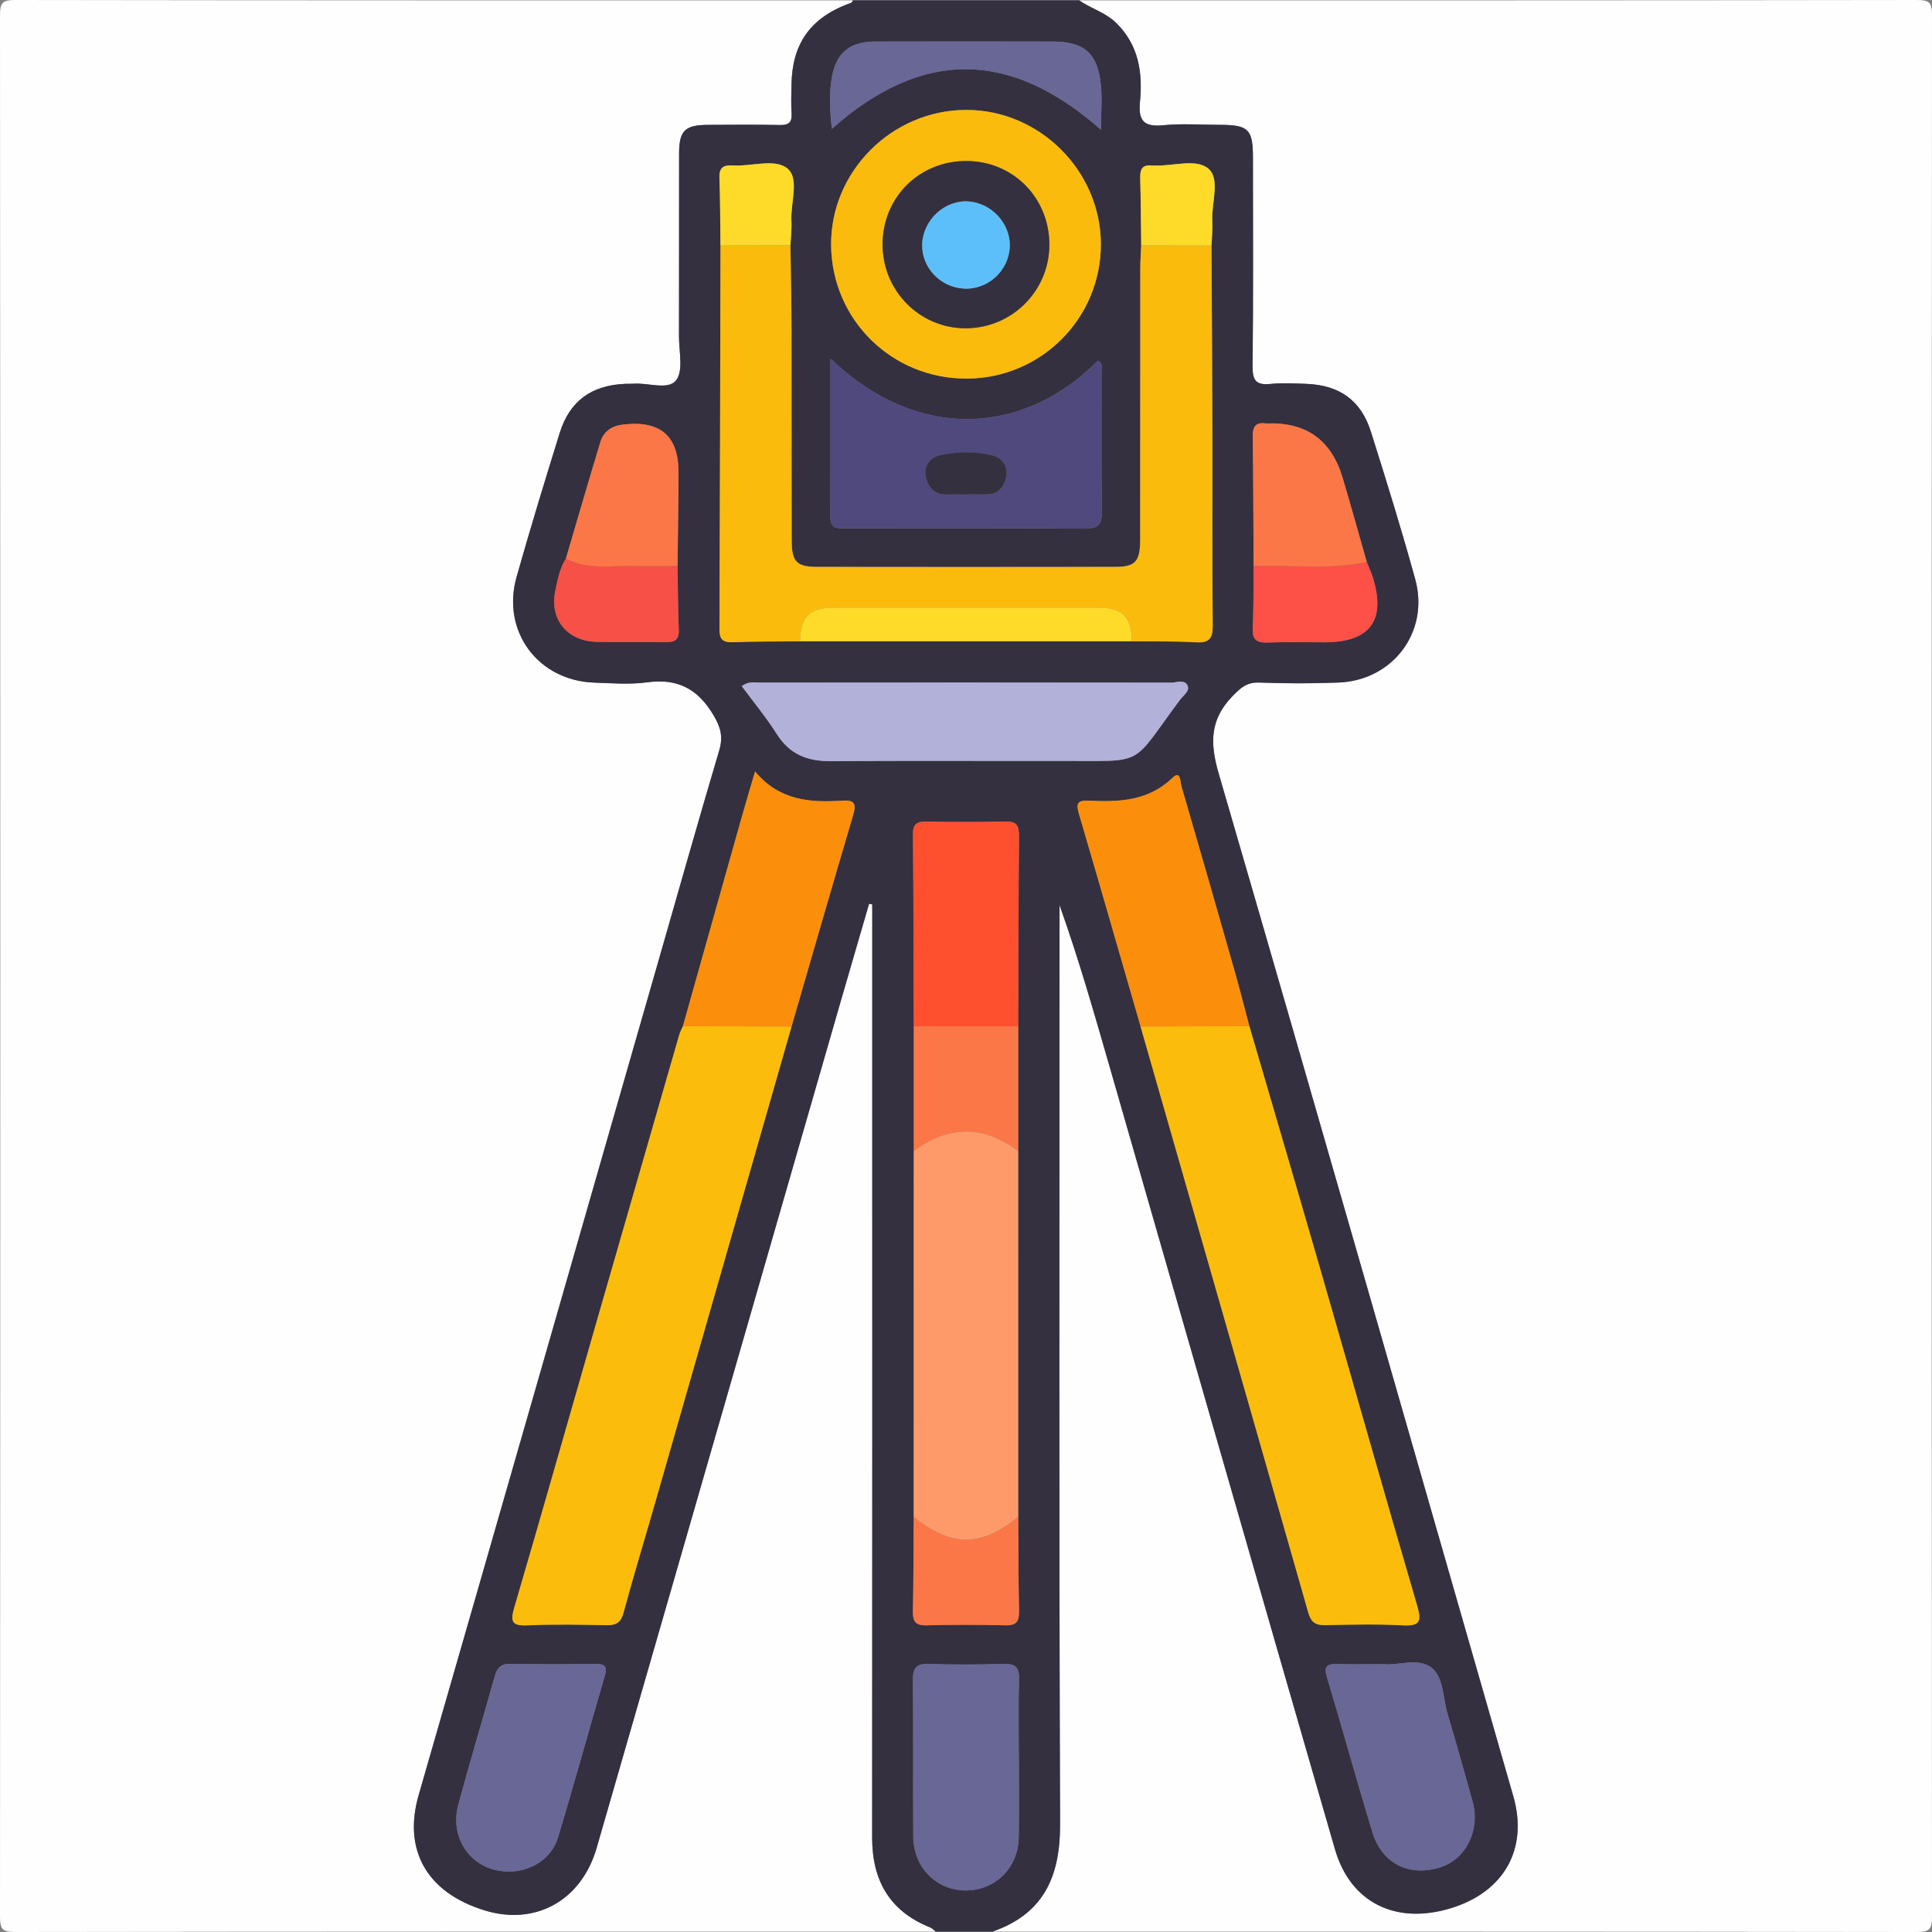 <?xml version="1.0" encoding="UTF-8"?><svg xmlns="http://www.w3.org/2000/svg" viewBox="0 0 384 384"><rect x="0" y="0" width="384" height="384" fill="#808080" stroke="none"/><defs><style>.d{fill:#686796;}.e{fill:#f75046;}.f{fill:#fe9a6a;}.g{fill:#b1b1da;}.h{fill:#4f497d;}.i{fill:#fc7747;}.j{fill:#fd5047;}.k{fill:#fe502e;}.l{fill:#fabb0c;}.m{fill:#fb8f0c;}.n{fill:#5dbff9;}.o{fill:#fcbc0c;}.p{fill:#fedb29;}.q{fill:#34303f;}.r{fill:#fefefe;}</style></defs><g id="a"/><g id="b"><g id="c"><g><path class="r" d="M186,383.93c-60.98,0-121.95-.02-182.93,.07C.5,384,0,383.5,0,380.93,.08,254.98,.08,129.02,0,3.07,0,.5,.5,0,3.07,0,58.55,.09,114.03,.07,169.51,.07c-.16,.59-.69,.59-1.14,.77-7.44,2.9-10.94,7.99-11.06,16.04-.03,1.87-.11,3.75,.02,5.62,.12,1.81-.55,2.38-2.35,2.34-4.75-.1-9.49-.05-14.24-.03-4.62,.02-5.76,1.13-5.77,5.71-.02,12.12,.01,24.24-.02,36.35,0,2.98,.91,6.81-.57,8.71-1.59,2.04-5.6,.43-8.55,.68-.5,.04-1,0-1.5,.02-6.74,.26-11.1,3.39-13.08,9.74-2.96,9.52-5.86,19.05-8.58,28.64-3.05,10.79,4.25,20.63,15.46,21.01,3.49,.12,7.05,.41,10.48-.06,6-.82,10.04,1.24,13.15,6.45,1.47,2.46,2,4.34,1.18,7.1-4.25,14.33-8.31,28.73-12.44,43.1-15.76,54.85-31.48,109.71-47.3,164.54-3.13,10.86,1.59,19.35,13.09,22.89,10.12,3.12,19.26-1.93,22.3-12.44,16.24-56.27,32.45-112.55,48.67-168.82,1.81-6.27,3.64-12.54,5.47-18.81l.63,.13v21.33c0,54.72,.02,109.44-.02,164.16,0,8.53,3.47,14.62,11.54,17.85,.41,.17,.74,.54,1.11,.82Z"/><path class="r" d="M214.49,.07C269.97,.07,325.45,.09,380.93,0c2.57,0,3.07,.5,3.07,3.07-.08,125.95-.08,251.91,0,377.86,0,2.57-.5,3.07-3.07,3.07-61.23-.09-122.45-.07-183.68-.07,10.2-3.54,13.49-10.97,13.45-21.37-.23-59.47-.11-118.94-.11-178.41,0-1.42,0-2.83,0-4.25,3.78,10.64,6.86,21.37,9.95,32.1,14.92,51.85,29.8,103.72,44.79,155.55,3.07,10.62,12.05,15.04,22.96,11.75,10.68-3.23,15.49-11.83,12.49-22.28-19.48-67.79-38.86-135.6-58.57-203.32-1.78-6.13-1.71-10.78,2.84-15.41,1.6-1.63,2.81-2.71,5.23-2.62,5.24,.2,10.5,.21,15.74,0,10.83-.41,18.14-10.11,15.27-20.52-2.71-9.85-5.73-19.61-8.82-29.35-1.98-6.24-6.25-9.25-12.85-9.5-2.37-.09-4.77-.22-7.12,.02-2.8,.28-3.57-.66-3.54-3.49,.16-13.87,.07-27.74,.07-41.6,0-5.53-.92-6.41-6.58-6.41-3.75,0-7.53-.29-11.24,.08-3.82,.38-5-.85-4.63-4.65,.55-5.73-.2-11.18-4.63-15.59-2.17-2.16-5.06-2.92-7.46-4.58Z"/><path class="q" d="M214.49,.07c2.4,1.66,5.29,2.41,7.46,4.58,4.42,4.41,5.18,9.86,4.63,15.59-.37,3.8,.81,5.03,4.63,4.65,3.71-.37,7.49-.08,11.24-.08,5.66,0,6.58,.89,6.58,6.41,0,13.87,.09,27.74-.07,41.6-.03,2.84,.73,3.77,3.54,3.49,2.35-.24,4.75-.11,7.12-.02,6.6,.25,10.88,3.25,12.85,9.5,3.08,9.74,6.11,19.5,8.82,29.35,2.86,10.41-4.44,20.11-15.27,20.52-5.24,.2-10.5,.19-15.74,0-2.42-.09-3.64,.99-5.23,2.62-4.54,4.64-4.62,9.29-2.84,15.41,19.71,67.72,39.09,135.53,58.57,203.32,3,10.45-1.81,19.05-12.49,22.28-10.91,3.3-19.89-1.13-22.96-11.75-14.99-51.83-29.88-103.7-44.79-155.55-3.09-10.73-6.16-21.46-9.95-32.1,0,1.42,0,2.83,0,4.25,0,59.47-.12,118.94,.11,178.41,.04,10.41-3.25,17.84-13.45,21.37h-11.25c-.37-.28-.69-.66-1.11-.82-8.07-3.23-11.54-9.32-11.54-17.85,.04-54.72,.02-109.44,.02-164.16v-21.33l-.63-.13c-1.82,6.27-3.66,12.54-5.47,18.81-16.22,56.27-32.43,112.55-48.67,168.82-3.03,10.51-12.18,15.55-22.3,12.44-11.51-3.54-16.22-12.04-13.09-22.89,15.81-54.83,31.54-109.69,47.3-164.54,4.13-14.37,8.18-28.76,12.44-43.1,.82-2.75,.29-4.64-1.18-7.1-3.12-5.21-7.15-7.27-13.15-6.45-3.43,.47-6.99,.18-10.48,.06-11.21-.38-18.51-10.22-15.46-21.01,2.71-9.59,5.62-19.13,8.58-28.64,1.98-6.35,6.34-9.48,13.08-9.74,.5-.02,1,.02,1.5-.02,2.94-.26,6.95,1.35,8.55-.68,1.48-1.9,.56-5.73,.57-8.71,.03-12.12,0-24.24,.02-36.35,0-4.57,1.15-5.69,5.77-5.71,4.75-.02,9.5-.07,14.24,.03,1.8,.04,2.47-.54,2.35-2.34-.13-1.87-.05-3.75-.02-5.62,.11-8.05,3.62-13.14,11.06-16.04,.45-.18,.98-.18,1.14-.77h44.98Zm-79.82,112.42c.07-6.21,.17-12.43,.19-18.64q.03-10.65-10.69-9.5c-.12,.01-.25,.02-.37,.04-2.18,.25-3.82,1.33-4.46,3.43-2.34,7.71-4.58,15.46-6.86,23.19-1.22,1.94-1.64,4.18-2.1,6.33-1.22,5.78,2.34,10.12,8.29,10.24,4.49,.09,8.99-.03,13.48,.05,1.76,.03,2.85-.28,2.76-2.42-.17-4.23-.17-8.48-.25-12.71Zm114.5,.03c-.05,4.11,.03,8.22-.18,12.32-.13,2.43,.91,2.94,3.06,2.86,3.73-.13,7.47-.03,11.2-.04,9.04,0,12.27-4.32,9.62-12.87-.33-1.05-.8-2.06-1.21-3.09-1.61-5.61-3.16-11.24-4.83-16.84q-3.32-11.08-14.92-10.7c-.12,0-.25,.02-.37,0-1.99-.26-2.56,.67-2.54,2.58,.12,8.59,.12,17.19,.17,25.78Zm-67.55,91.48v97.48c-.05,6.23-.03,12.47-.16,18.7-.04,2.02,.46,2.92,2.69,2.86,5.23-.14,10.48-.14,15.71,0,2.23,.06,2.73-.83,2.69-2.86-.14-6.23-.11-12.46-.15-18.7,0-24.24,0-48.49-.01-72.73,0-8.25,0-16.51,0-24.76,.04-12.61,.05-25.22,.15-37.83,.02-1.99-.42-2.94-2.67-2.88-5.24,.14-10.49,.1-15.73,.02-1.84-.03-2.69,.43-2.67,2.49,.11,12.74,.12,25.47,.16,38.21Zm-45.89-.03c-.24,.56-.55,1.1-.72,1.69-5.46,18.92-10.91,37.84-16.35,56.76-5.47,19.04-10.88,38.1-16.45,57.12-.84,2.86-.39,3.65,2.67,3.51,5.23-.24,10.49-.13,15.73-.03,1.95,.04,2.82-.6,3.35-2.57,1.98-7.34,4.2-14.61,6.3-21.92,9.03-31.5,18.05-63,27.07-94.51,4.06-13.99,8.09-28,12.23-41.97,.68-2.31,.34-3.09-2.21-2.92-6.32,.43-12.46,0-17.27-5.8-1.06,3.6-1.92,6.44-2.72,9.3-3.88,13.78-7.75,27.56-11.63,41.34Zm112.6-.02c-.99-3.72-1.93-7.46-2.99-11.16-3.47-12.21-6.97-24.41-10.53-36.6-.22-.75-.13-3.18-1.72-1.64-4.83,4.69-10.7,4.87-16.75,4.58-2.17-.1-2.48,.57-1.9,2.57,4.15,14.09,8.19,28.2,12.27,42.31,11.12,38.81,22.26,77.62,33.32,116.45,.56,1.97,1.44,2.58,3.37,2.54,5.12-.1,10.25-.23,15.36,.04,3.36,.18,3.88-.64,2.94-3.87-6.52-22.24-12.81-44.55-19.24-66.82-4.66-16.15-9.41-32.27-14.12-48.4Zm-7.52-155.15c.06-1.62,.25-3.24,.15-4.85-.2-3.57,1.63-8.32-.74-10.4-2.47-2.16-7.17-.46-10.88-.65-.12,0-.25,.01-.37,0-1.83-.21-2.39,.67-2.34,2.41,.13,4.49,.14,8.98,.2,13.47-.06,1.49-.18,2.98-.18,4.47-.01,17.96,0,35.93-.02,53.89,0,4.49-.93,5.53-5.08,5.53-19.71,.03-39.42,.03-59.13,0-4.06,0-5.05-1.02-5.06-5.18-.04-13.85,0-27.69-.03-41.54-.01-5.73-.14-11.46-.22-17.19,.07-1.61,.28-3.24,.19-4.84-.2-3.57,1.63-8.36-.74-10.4-2.46-2.12-7.17-.41-10.89-.65-1.83-.11-2.76,.38-2.68,2.45,.17,4.48,.15,8.97,.21,13.45-.06,25.43-.1,50.86-.21,76.29,0,1.96,.64,2.62,2.58,2.55,4.48-.15,8.97-.13,13.45-.18h65.95c4.24,.05,8.48-.04,12.7,.2,2.61,.15,3.39-.68,3.36-3.32-.13-12.96-.03-25.93-.07-38.9-.03-12.21-.11-24.43-.17-36.64Zm-48.64,26.45c14.78-.07,26.66-12,26.64-26.72-.02-14.59-12.19-26.71-26.78-26.69-14.81,.02-27.04,12.34-26.84,27.01,.21,14.78,12.15,26.46,26.97,26.39Zm-27.11-3.99c0,11.03,.02,21.34-.01,31.64,0,2.34,1.59,2.11,3.08,2.11,15.84,0,31.68-.05,47.51,.06,2.66,.02,3.4-.86,3.36-3.43-.13-9.23-.04-18.46-.07-27.68,0-.79,.38-1.79-.73-2.26-14.36,14.53-35.41,16.52-53.14-.44Zm-17.63,65.1c2.36,3.19,4.88,6.22,6.97,9.53,2.56,4.06,6.1,5.43,10.73,5.4,15.35-.11,30.7-.02,46.05-.05,16.79-.03,13.38,1.25,23.36-12.13,.64-.86,1.97-1.76,1.54-2.79-.59-1.38-2.21-.63-3.35-.64-27.21-.04-54.41-.04-81.62-.01-1.07,0-2.21-.33-3.67,.69Zm55.07,213.44c0-5.37-.09-10.73,.04-16.1,.06-2.32-.75-3.04-3.02-2.98-4.99,.13-9.99,.17-14.97,0-2.58-.09-3.11,.96-3.09,3.3,.1,10.36,0,20.71,.07,31.07,.04,6,4.52,10.56,10.26,10.65,5.96,.09,10.61-4.45,10.7-10.59,.07-5.12,.02-10.23,.02-15.35Zm-101.38,22.19c4.44-.02,8.5-2.54,9.78-6.76,3.21-10.59,6.12-21.27,9.24-31.89,.57-1.93,.34-2.68-1.88-2.64-5.61,.11-11.23,.1-16.84,0-1.88-.03-2.63,.84-3.09,2.49-2.38,8.5-4.93,16.96-7.23,25.48-1.9,7.04,2.95,13.34,10.02,13.3Zm173.79-41.22c-3.47,0-6.35,.06-9.21-.02-2.05-.05-2.58,.52-1.94,2.65,3.09,10.25,5.9,20.58,9.04,30.82,1.92,6.27,7.42,8.9,13.58,6.89,5.09-1.66,7.89-7.48,6.3-13.1-1.63-5.75-3.2-11.52-4.93-17.24-.97-3.2-.77-7.42-3.23-9.32-2.63-2.03-6.75-.35-9.6-.68ZM218.83,25.8c0-3.5,.26-6.36-.05-9.15-.69-6.18-3.36-8.39-9.64-8.4-11.73-.01-23.46-.02-35.19,0-4.98,.01-7.71,2.15-8.6,7.03-.6,3.27-.4,6.6-.03,10.33,17.82-15.82,35.34-15.86,53.5,.17Z"/><path class="l" d="M157.1,48.77c.08,5.73,.21,11.46,.22,17.19,.03,13.85-.01,27.69,.03,41.54,.01,4.15,1,5.17,5.06,5.18,19.71,.03,39.42,.03,59.13,0,4.16,0,5.08-1.04,5.08-5.53,.02-17.96,0-35.93,.02-53.89,0-1.49,.12-2.98,.18-4.47,4.66,0,9.32,.01,13.98,.02,.06,12.21,.15,24.43,.17,36.64,.03,12.97-.06,25.93,.07,38.9,.03,2.64-.76,3.47-3.36,3.32-4.22-.24-8.47-.15-12.7-.2-.09-4.91-1.87-6.69-6.78-6.69-17.46,0-34.93,0-52.39,0-4.91,0-6.69,1.78-6.78,6.69-4.49,.05-8.97,.03-13.45,.18-1.94,.06-2.59-.59-2.58-2.55,.11-25.43,.15-50.86,.21-76.29,4.63,0,9.27-.01,13.9-.02Z"/><path class="o" d="M248.32,203.96c4.71,16.13,9.46,32.25,14.12,48.4,6.43,22.27,12.72,44.58,19.24,66.82,.95,3.23,.43,4.05-2.94,3.87-5.11-.27-10.24-.14-15.36-.04-1.93,.04-2.81-.57-3.37-2.54-11.05-38.83-22.2-77.64-33.32-116.45,7.21-.02,14.41-.05,21.62-.07Z"/><path class="o" d="M157.33,204.02c-9.02,31.5-18.04,63.01-27.07,94.51-2.1,7.31-4.32,14.58-6.3,21.92-.53,1.97-1.4,2.61-3.35,2.57-5.24-.1-10.5-.21-15.73,.03-3.05,.14-3.51-.65-2.67-3.51,5.57-19.01,10.98-38.08,16.45-57.12,5.44-18.92,10.89-37.84,16.35-56.76,.17-.58,.47-1.13,.72-1.69,7.2,.02,14.4,.03,21.6,.05Z"/><path class="f" d="M202.36,228.76c0,24.24,0,48.49,.01,72.73-7.35,6.04-13.36,6.04-20.77,0,0-24.24,.01-48.48,.02-72.73,6.91-5.13,13.83-5.17,20.74,0Z"/><path class="l" d="M192.16,75.25c-14.82,.07-26.76-11.61-26.97-26.39-.21-14.67,12.03-26.99,26.84-27.01,14.59-.02,26.75,12.1,26.78,26.69,.02,14.72-11.86,26.65-26.64,26.72Zm16.41-26.53c.05-9.34-7.15-16.67-16.43-16.72-9.33-.05-16.63,7.13-16.72,16.44-.08,9.24,7.27,16.76,16.43,16.81,9.2,.04,16.67-7.34,16.72-16.53Z"/><path class="h" d="M165.06,71.26c17.73,16.95,38.79,14.97,53.14,.44,1.11,.47,.73,1.47,.73,2.26,.03,9.23-.06,18.46,.07,27.68,.04,2.57-.7,3.45-3.36,3.43-15.84-.11-31.67-.05-47.51-.06-1.5,0-3.09,.23-3.08-2.11,.03-10.31,.01-20.61,.01-31.64Zm27.1,27.02c1.37,0,2.73,.03,4.1,0,2.29-.05,3.38-1.68,3.74-3.54,.4-2.07-.79-3.74-2.81-4.22-3.4-.82-6.91-.78-10.31-.03-2.02,.45-3.26,2.12-2.88,4.18,.37,2.03,1.57,3.67,4.05,3.63,1.37-.03,2.73,0,4.1-.01Z"/><path class="g" d="M147.42,136.36c1.46-1.02,2.61-.69,3.67-.69,27.21-.02,54.41-.03,81.62,.01,1.14,0,2.76-.74,3.35,.64,.44,1.03-.89,1.93-1.54,2.79-9.98,13.38-6.57,12.1-23.36,12.13-15.35,.03-30.7-.06-46.05,.05-4.62,.03-8.17-1.34-10.73-5.4-2.09-3.31-4.61-6.34-6.97-9.53Z"/><path class="m" d="M157.33,204.02c-7.2-.02-14.4-.03-21.6-.05,3.87-13.78,7.74-27.56,11.63-41.34,.81-2.86,1.67-5.7,2.72-9.3,4.81,5.8,10.96,6.23,17.27,5.8,2.55-.17,2.89,.61,2.21,2.92-4.14,13.97-8.17,27.98-12.23,41.97Z"/><path class="m" d="M248.32,203.96c-7.21,.02-14.41,.05-21.62,.07-4.08-14.11-8.13-28.22-12.27-42.31-.59-1.99-.27-2.67,1.9-2.57,6.05,.28,11.92,.1,16.75-4.58,1.59-1.54,1.5,.88,1.72,1.64,3.56,12.19,7.05,24.39,10.53,36.6,1.05,3.7,2,7.44,2.99,11.16Z"/><path class="d" d="M202.49,349.8c0,5.12,.06,10.23-.02,15.35-.09,6.13-4.74,10.68-10.7,10.59-5.74-.09-10.22-4.65-10.26-10.65-.06-10.36,.04-20.72-.07-31.07-.02-2.33,.5-3.39,3.09-3.3,4.99,.17,9.98,.14,14.97,0,2.27-.06,3.08,.66,3.02,2.98-.14,5.36-.04,10.73-.04,16.1Z"/><path class="k" d="M181.61,204c-.04-12.74-.05-25.47-.16-38.21-.02-2.05,.83-2.52,2.67-2.49,5.24,.08,10.49,.12,15.73-.02,2.25-.06,2.68,.88,2.67,2.88-.1,12.61-.11,25.22-.15,37.83-6.92,0-13.84,0-20.76,0Z"/><path class="d" d="M101.11,371.98c-7.07,.03-11.92-6.26-10.02-13.3,2.3-8.52,4.85-16.98,7.23-25.48,.46-1.66,1.21-2.52,3.09-2.49,5.61,.09,11.23,.11,16.84,0,2.21-.04,2.44,.71,1.88,2.64-3.12,10.62-6.03,21.3-9.24,31.89-1.28,4.22-5.34,6.74-9.78,6.76Z"/><path class="d" d="M274.9,330.76c2.85,.33,6.98-1.35,9.6,.68,2.46,1.9,2.27,6.13,3.23,9.32,1.73,5.72,3.3,11.49,4.93,17.24,1.59,5.63-1.21,11.44-6.3,13.1-6.16,2.01-11.66-.62-13.58-6.89-3.14-10.23-5.95-20.57-9.04-30.82-.64-2.13-.11-2.7,1.94-2.65,2.87,.08,5.74,.02,9.21,.02Z"/><path class="i" d="M249.16,112.52c-.05-8.59-.05-17.19-.17-25.78-.03-1.9,.54-2.84,2.54-2.58,.12,.02,.25,0,.37,0q11.57-.38,14.92,10.7c1.67,5.59,3.23,11.22,4.83,16.84-7.45,1.61-14.99,.53-22.49,.82Z"/><path class="i" d="M112.48,111.01c2.28-7.73,4.52-15.48,6.86-23.19,.64-2.09,2.28-3.18,4.46-3.43,.12-.01,.25-.02,.37-.04q10.7-1.15,10.69,9.5c-.02,6.21-.13,12.43-.19,18.64-2.87,.01-5.74,.12-8.61,.02-4.56-.16-9.26,.87-13.58-1.5Z"/><path class="d" d="M218.83,25.8c-18.16-16.03-35.68-16-53.5-.17-.37-3.74-.57-7.07,.03-10.33,.89-4.88,3.61-7.02,8.6-7.03,11.73-.03,23.46-.02,35.19,0,6.28,0,8.95,2.22,9.64,8.4,.31,2.79,.05,5.65,.05,9.15Z"/><path class="i" d="M181.61,204c6.92,0,13.84,0,20.76,0,0,8.25,0,16.51,0,24.76-6.91-5.17-13.83-5.13-20.74,0,0-8.25,0-16.5,0-24.76Z"/><path class="p" d="M159.02,127.46c.09-4.91,1.87-6.69,6.78-6.69,17.46,0,34.93,0,52.39,0,4.91,0,6.69,1.78,6.78,6.69-21.98,0-43.97,0-65.95,0Z"/><path class="i" d="M181.61,301.49c7.41,6.05,13.42,6.05,20.77,0,.04,6.23,.02,12.47,.15,18.7,.04,2.03-.46,2.91-2.69,2.86-5.23-.14-10.48-.14-15.71,0-2.23,.06-2.73-.84-2.69-2.86,.14-6.23,.12-12.46,.16-18.7Z"/><path class="e" d="M112.48,111.01c4.32,2.37,9.02,1.34,13.58,1.5,2.87,.1,5.74,0,8.61-.02,.07,4.24,.07,8.48,.25,12.71,.09,2.14-1,2.45-2.76,2.42-4.49-.07-8.99,.04-13.48-.05-5.95-.12-9.51-4.45-8.29-10.24,.45-2.16,.88-4.4,2.1-6.33Z"/><path class="j" d="M249.16,112.52c7.5-.29,15.04,.79,22.49-.82,.41,1.03,.88,2.04,1.21,3.09,2.66,8.55-.58,12.86-9.62,12.87-3.74,0-7.47-.09-11.2,.04-2.15,.08-3.19-.43-3.06-2.86,.21-4.1,.14-8.21,.18-12.32Z"/><path class="p" d="M157.1,48.77c-4.63,0-9.27,.01-13.9,.02-.06-4.49-.04-8.97-.21-13.45-.08-2.08,.85-2.57,2.68-2.45,3.72,.23,8.43-1.48,10.89,.65,2.37,2.04,.54,6.83,.74,10.4,.09,1.61-.12,3.23-.19,4.84Z"/><path class="p" d="M240.8,48.8c-4.66,0-9.32-.01-13.98-.02-.06-4.49-.07-8.98-.2-13.47-.05-1.74,.51-2.62,2.34-2.41,.12,.01,.25,0,.37,0,3.72,.2,8.41-1.51,10.88,.65,2.37,2.07,.54,6.83,.74,10.4,.09,1.61-.09,3.24-.15,4.85Z"/><path class="q" d="M208.57,48.72c-.05,9.19-7.52,16.57-16.72,16.53-9.16-.04-16.51-7.56-16.43-16.81,.08-9.31,7.38-16.5,16.72-16.44,9.28,.05,16.48,7.38,16.43,16.72Zm-17,8.63c4.82,.25,8.97-3.56,9.14-8.38,.16-4.54-3.65-8.66-8.27-8.95-4.66-.29-8.94,3.66-9.14,8.45-.2,4.59,3.56,8.63,8.27,8.87Z"/><path class="q" d="M192.15,98.28c-1.37,0-2.73-.02-4.1,0-2.48,.05-3.68-1.6-4.05-3.63-.38-2.07,.86-3.74,2.88-4.18,3.4-.75,6.91-.79,10.31,.03,2.01,.48,3.21,2.16,2.81,4.22-.36,1.86-1.45,3.49-3.74,3.54-1.37,.03-2.73,0-4.1,0Z"/><path class="n" d="M191.56,57.36c-4.71-.25-8.46-4.28-8.27-8.87,.2-4.79,4.48-8.74,9.14-8.45,4.62,.29,8.43,4.41,8.27,8.95-.17,4.82-4.33,8.63-9.14,8.38Z"/></g></g></g></svg>